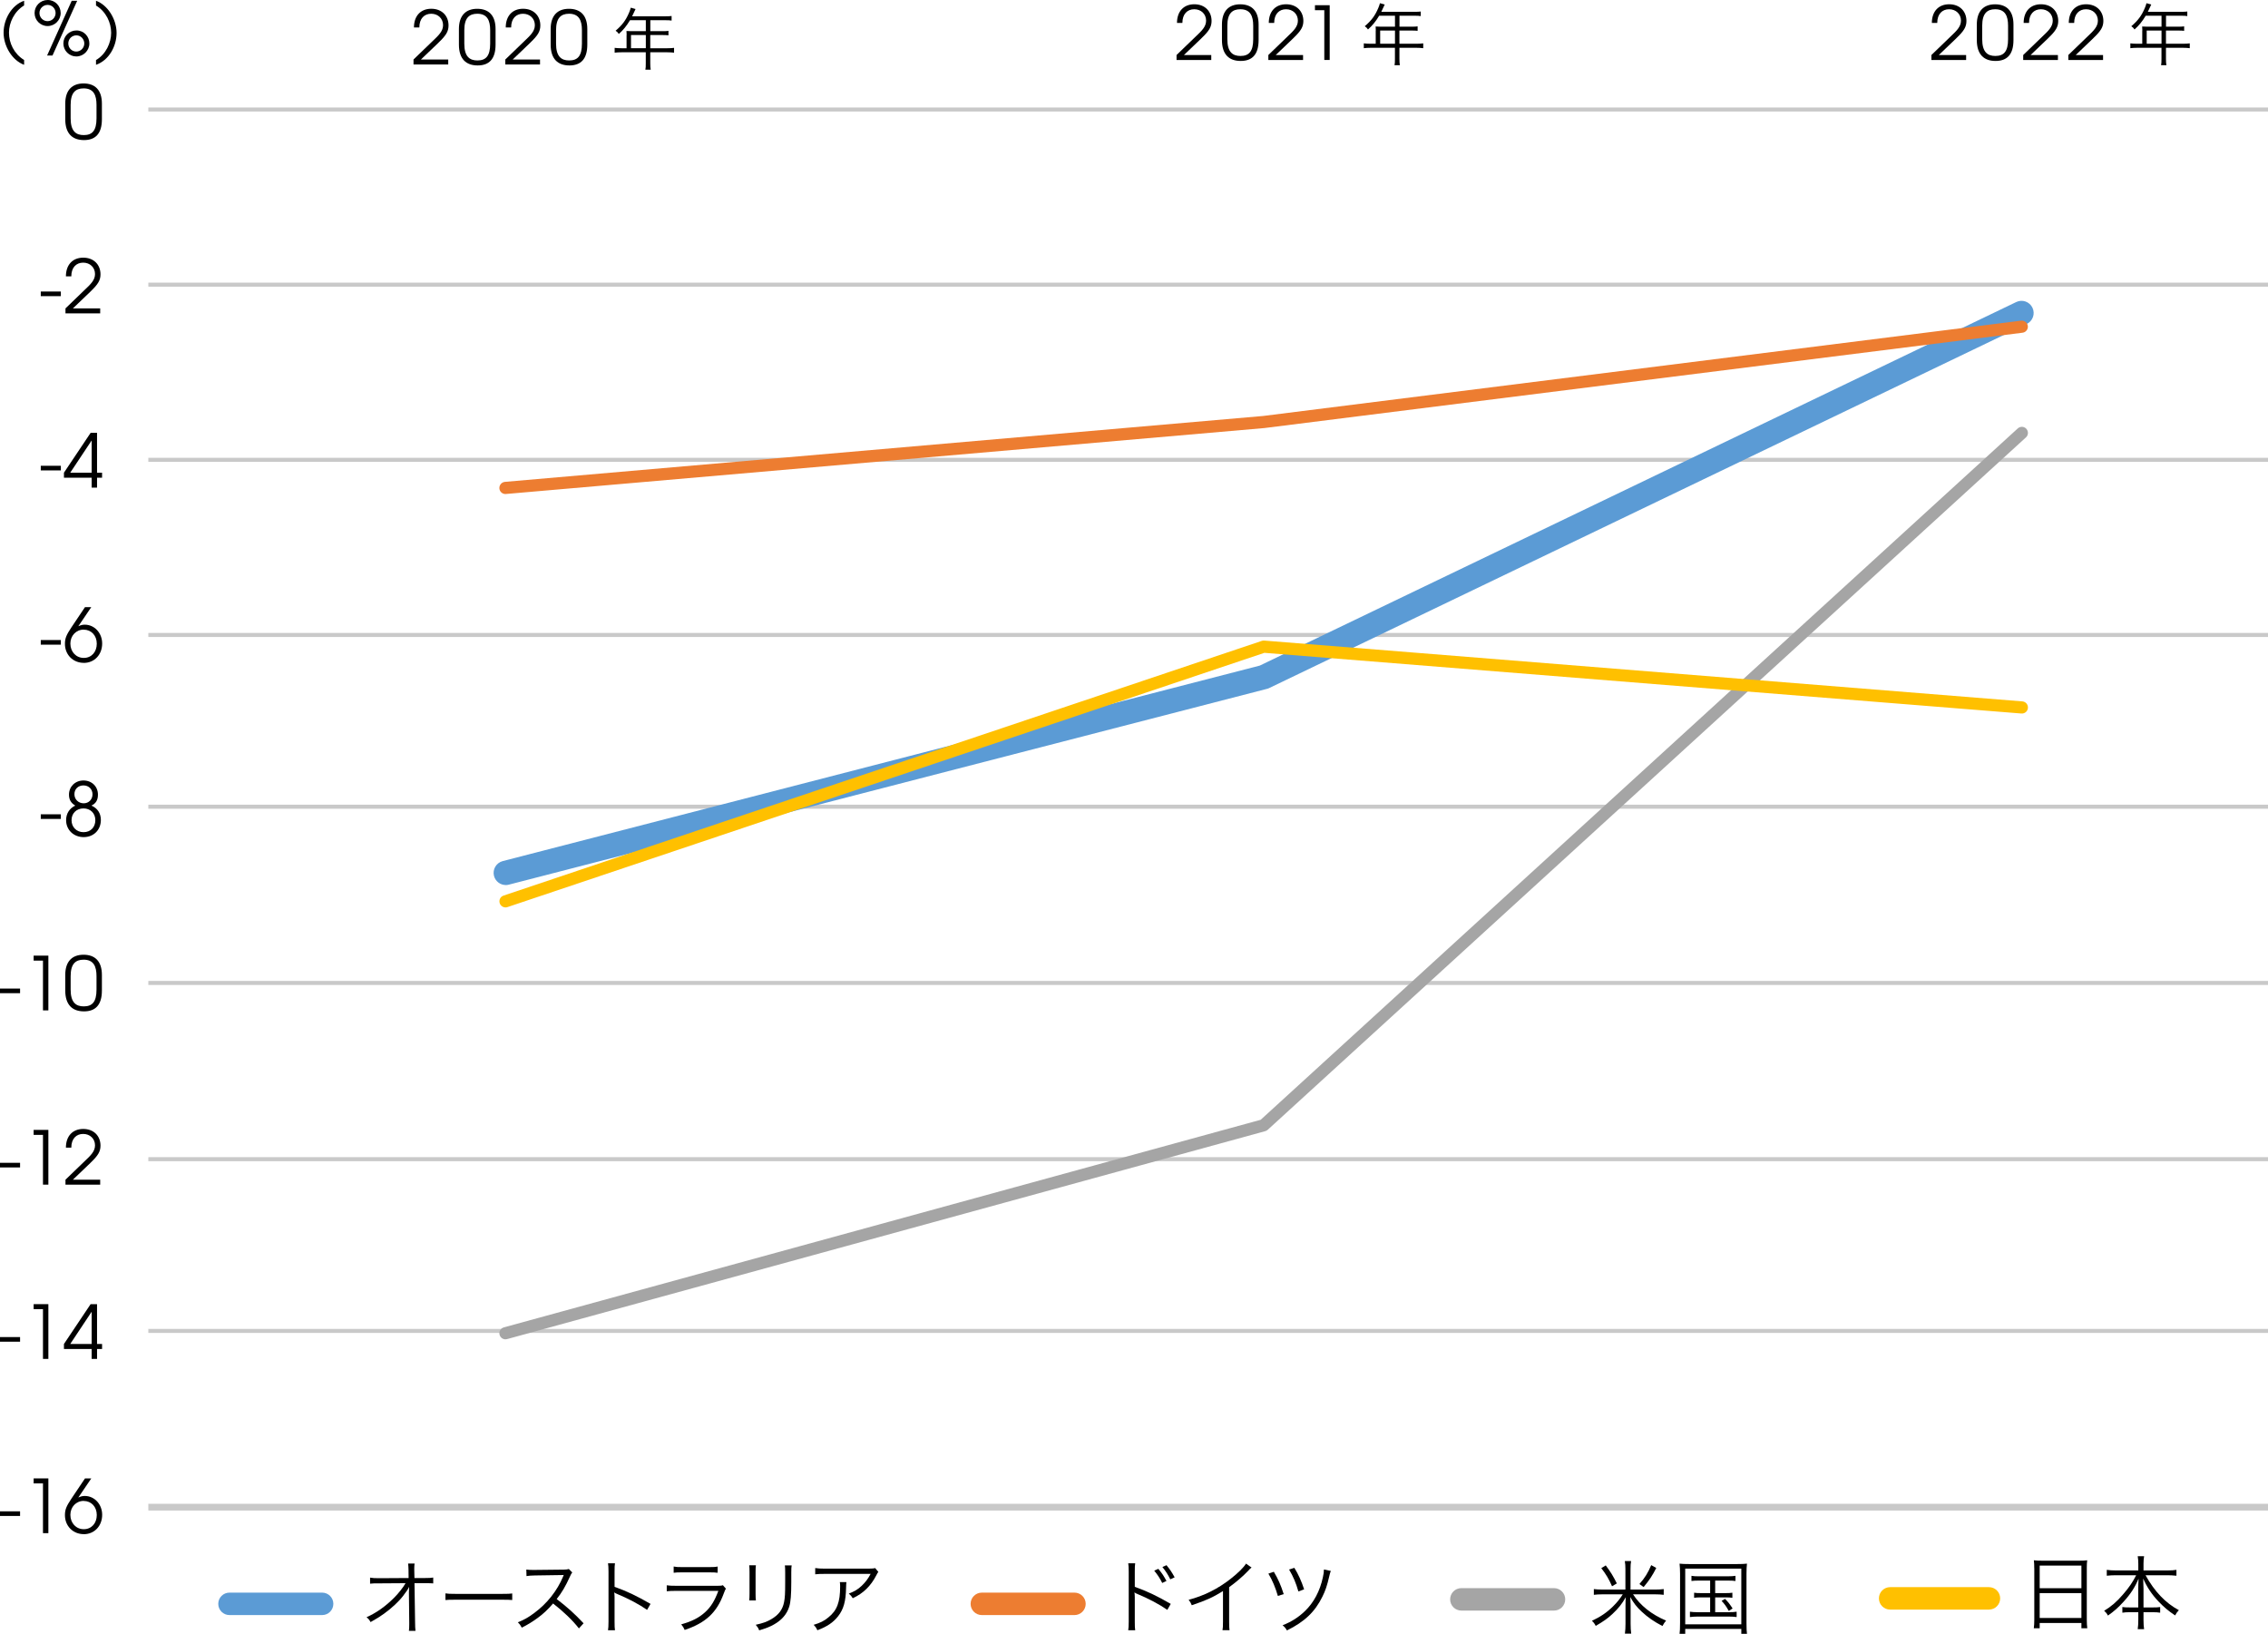 <?xml version="1.0" encoding="UTF-8"?><svg id="_レイヤー_2" xmlns="http://www.w3.org/2000/svg" viewBox="0 0 505.03 363.8"><defs><style>.cls-1{fill:#a5a5a5;}.cls-2{fill:#c9c9c9;}.cls-3{fill:#5b9bd5;}.cls-4{fill:#ffc000;}.cls-5{fill:#ed7d31;}</style></defs><g id="_レイヤー_1-2"><g id="_アウトライン前のコピー_2"><path d="m18.7,31.19c-2.56,0-4.17-1.42-4.17-4.65v-3.46c0-3.05,1.58-4.5,4.07-4.5s4.09,1.39,4.09,4.5v3.46c0,3.3-1.5,4.65-3.99,4.65Zm2.79-7.83c0-2.18-.64-3.68-2.87-3.68-1.82,0-2.89.96-2.89,3.68v2.98c0,2.85,1.16,3.74,2.92,3.74,1.93,0,2.84-1.04,2.84-3.74v-2.98Z"/><path d="m9.08,65.94v-1.03h4.47v1.03h-4.47Z"/><path d="m20.14,64.93l-3.91,3.74h6.08v1.11h-7.73v-1.11l4.27-4.12c1.32-1.25,2.31-2.18,2.31-3.53,0-1.47-1.11-2.54-2.64-2.54s-2.64,1.06-2.64,3.05h-1.2c0-2.59,1.51-4.16,3.86-4.16s3.84,1.57,3.84,3.71c0,1.3-.52,2.21-2.24,3.84Z"/><path d="m9.08,104.74v-1.03h4.47v1.03h-4.47Z"/><path d="m21.61,106.36v2.22h-1.2v-2.22h-6.17v-1.11l5.94-8.87h1.43v8.87h1.12v1.11h-1.12Zm-1.2-8.29l-4.77,7.18h4.77v-7.18Z"/><path d="m9.08,143.54v-1.03h4.47v1.03h-4.47Z"/><path d="m18.66,147.59c-2.41,0-4.2-1.81-4.2-4.23,0-1.19.28-1.94,1.44-3.67l3.02-4.5h1.4l-2.88,4.25c.55-.25.93-.35,1.44-.35,2.16,0,3.87,1.85,3.87,4.19,0,2.49-1.73,4.32-4.1,4.32Zm-.03-7.4c-1.67,0-2.96,1.35-2.96,3.1,0,1.84,1.27,3.2,2.99,3.2s2.89-1.33,2.89-3.16-1.22-3.13-2.92-3.13Z"/><path d="m9.08,182.34v-1.03h4.47v1.03h-4.47Z"/><path d="m18.63,186.39c-2.24,0-3.91-1.62-3.91-3.76,0-1.47.72-2.62,2.04-3.26-.98-.59-1.4-1.35-1.4-2.44,0-1.8,1.39-3.15,3.23-3.15s3.22,1.32,3.22,3.15c0,1.21-.46,1.98-1.45,2.44,1.35.59,2.1,1.71,2.1,3.21,0,2.21-1.6,3.81-3.83,3.81Zm-.03-6.39c-1.57,0-2.67,1.09-2.67,2.62s1.1,2.67,2.68,2.67,2.62-1.12,2.62-2.67-1.11-2.62-2.64-2.62Zm-.02-5.12c-1.17,0-2.01.81-2.01,1.95s.87,2.03,2.08,2.03c1.11,0,1.95-.86,1.95-2s-.84-1.98-2.01-1.98Z"/><path d="m0,221.14v-1.03h4.47v1.03H0Z"/><path d="m9.57,224.98v-11.09h-2.08v-1.11h3.28v12.19h-1.2Z"/><path d="m18.7,225.19c-2.56,0-4.17-1.42-4.17-4.65v-3.46c0-3.05,1.58-4.5,4.07-4.5s4.09,1.39,4.09,4.5v3.46c0,3.3-1.5,4.65-3.99,4.65Zm2.79-7.83c0-2.18-.64-3.68-2.87-3.68-1.82,0-2.89.96-2.89,3.68v2.98c0,2.85,1.16,3.74,2.92,3.74,1.93,0,2.84-1.04,2.84-3.74v-2.98Z"/><path d="m0,259.94v-1.03h4.47v1.03H0Z"/><path d="m9.57,263.78v-11.09h-2.08v-1.11h3.28v12.19h-1.2Z"/><path d="m20.14,258.93l-3.91,3.74h6.08v1.11h-7.73v-1.11l4.27-4.12c1.32-1.25,2.31-2.18,2.31-3.53,0-1.47-1.11-2.54-2.64-2.54s-2.64,1.06-2.64,3.05h-1.2c0-2.59,1.51-4.16,3.86-4.16s3.84,1.57,3.84,3.71c0,1.3-.52,2.21-2.24,3.84Z"/><path d="m0,298.74v-1.03h4.47v1.03H0Z"/><path d="m9.57,302.58v-11.09h-2.08v-1.11h3.28v12.19h-1.2Z"/><path d="m21.61,300.36v2.22h-1.2v-2.22h-6.17v-1.11l5.94-8.87h1.43v8.87h1.12v1.11h-1.12Zm-1.2-8.29l-4.77,7.18h4.77v-7.18Z"/><path d="m0,337.54v-1.03h4.47v1.03H0Z"/><path d="m9.57,341.38v-11.09h-2.08v-1.11h3.28v12.19h-1.2Z"/><path d="m18.66,341.59c-2.41,0-4.2-1.81-4.2-4.23,0-1.19.28-1.94,1.44-3.67l3.02-4.5h1.4l-2.88,4.25c.55-.25.93-.35,1.44-.35,2.16,0,3.87,1.85,3.87,4.19,0,2.49-1.73,4.32-4.1,4.32Zm-.03-7.4c-1.67,0-2.96,1.35-2.96,3.1,0,1.84,1.27,3.2,2.99,3.2s2.89-1.33,2.89-3.16-1.22-3.13-2.92-3.13Z"/><path d="m.8,7.27C.8,4.34,2.54,1.14,5.37.17v1.04c-2.21,1.34-3.37,3.86-3.37,6.06,0,2.31,1.12,4.71,3.37,6.09v1.07C2.73,13.46.8,10.3.8,7.27Z"/><path d="m10.59,5.8c-1.59,0-2.89-1.3-2.89-2.9s1.29-2.9,2.93-2.9,2.88,1.32,2.88,2.9-1.3,2.9-2.91,2.9Zm.02-4.71c-1.01,0-1.82.81-1.82,1.81s.81,1.81,1.8,1.81,1.79-.81,1.79-1.81-.79-1.81-1.77-1.81Zm1.07,11.27h-1.19L15.97.17h1.22l-5.5,12.19Zm5.31.21c-1.58,0-2.88-1.3-2.88-2.89s1.29-2.9,2.92-2.9,2.87,1.32,2.87,2.89-1.3,2.9-2.9,2.9Zm.02-4.7c-1,0-1.8.79-1.8,1.81s.81,1.8,1.78,1.8,1.78-.81,1.78-1.8-.79-1.81-1.76-1.81Z"/><path d="m21.38,14.43v-1.06c2.24-1.3,3.37-3.9,3.37-6.06,0-2.28-1.14-4.74-3.37-6.08V.17c2.62.94,4.58,4.14,4.58,7.16s-1.74,6.12-4.58,7.1Z"/><path d="m97.64,9.51l-3.91,3.74h6.08v1.11h-7.73v-1.11l4.27-4.12c1.32-1.25,2.31-2.18,2.31-3.53,0-1.47-1.11-2.54-2.64-2.54s-2.64,1.06-2.64,3.05h-1.2c0-2.59,1.51-4.16,3.86-4.16s3.84,1.57,3.84,3.71c0,1.3-.52,2.21-2.24,3.84Z"/><path d="m106.36,14.57c-2.56,0-4.17-1.42-4.17-4.65v-3.46c0-3.05,1.58-4.5,4.07-4.5s4.09,1.39,4.09,4.5v3.46c0,3.3-1.5,4.65-3.99,4.65Zm2.79-7.83c0-2.18-.64-3.68-2.87-3.68-1.82,0-2.89.96-2.89,3.68v2.98c0,2.85,1.16,3.74,2.92,3.74,1.93,0,2.84-1.04,2.84-3.74v-2.98Z"/><path d="m118.08,9.51l-3.91,3.74h6.08v1.11h-7.73v-1.11l4.27-4.12c1.32-1.25,2.31-2.18,2.31-3.53,0-1.47-1.11-2.54-2.64-2.54s-2.64,1.06-2.64,3.05h-1.2c0-2.59,1.51-4.16,3.86-4.16s3.84,1.57,3.84,3.71c0,1.3-.52,2.21-2.24,3.84Z"/><path d="m126.79,14.57c-2.56,0-4.17-1.42-4.17-4.65v-3.46c0-3.05,1.58-4.5,4.07-4.5s4.09,1.39,4.09,4.5v3.46c0,3.3-1.5,4.65-3.99,4.65Zm2.79-7.83c0-2.18-.64-3.68-2.87-3.68-1.82,0-2.89.96-2.89,3.68v2.98c0,2.85,1.16,3.74,2.92,3.74,1.93,0,2.84-1.04,2.84-3.74v-2.98Z"/><path d="m139.54,7.79c0-.33-.02-.58-.04-.89.31.03.65.04,1.06.04h3.25v-2.44h-3.52c-.77,1.27-1.48,2.16-2.49,3.06-.24-.35-.39-.5-.72-.72,1.48-1.26,2.29-2.35,3-4.03.19-.44.3-.78.38-1.1l1.06.3c-.06.12-.1.23-.19.41l-.57,1.21h7.44c.66,0,.98-.02,1.35-.07v1.02c-.38-.06-.73-.08-1.35-.08h-3.39v2.44h2.71c.62,0,.94-.01,1.33-.07v.99c-.39-.04-.75-.06-1.32-.06h-2.73v2.94h3.78c.68,0,1.1-.03,1.52-.09v1.08c-.44-.06-.9-.09-1.52-.09h-3.78v2.47c0,.65.03,1.01.1,1.4h-1.19c.08-.38.09-.7.09-1.4v-2.47h-5.42c-.61,0-1.08.03-1.51.09v-1.08c.43.06.85.09,1.51.09h1.14v-2.95Zm4.27,2.95v-2.94h-3.3v2.94h3.3Z"/><path d="m267.55,8.51l-3.91,3.74h6.08v1.11h-7.73v-1.11l4.27-4.12c1.32-1.25,2.31-2.18,2.31-3.53,0-1.47-1.11-2.54-2.64-2.54s-2.64,1.06-2.64,3.05h-1.2c0-2.59,1.51-4.16,3.86-4.16s3.84,1.57,3.84,3.71c0,1.3-.52,2.21-2.24,3.84Z"/><path d="m276.27,13.57c-2.56,0-4.17-1.42-4.17-4.65v-3.46c0-3.05,1.58-4.5,4.07-4.5s4.09,1.39,4.09,4.5v3.46c0,3.3-1.5,4.65-3.99,4.65Zm2.79-7.83c0-2.18-.64-3.68-2.87-3.68-1.82,0-2.89.96-2.89,3.68v2.98c0,2.85,1.16,3.74,2.92,3.74,1.93,0,2.84-1.04,2.84-3.74v-2.98Z"/><path d="m287.99,8.51l-3.91,3.74h6.08v1.11h-7.73v-1.11l4.27-4.12c1.32-1.25,2.31-2.18,2.31-3.53,0-1.47-1.11-2.54-2.64-2.54s-2.64,1.06-2.64,3.05h-1.2c0-2.59,1.51-4.16,3.86-4.16s3.84,1.57,3.84,3.71c0,1.3-.52,2.21-2.24,3.84Z"/><path d="m294.89,13.36V2.27h-2.08v-1.11h3.28v12.19h-1.2Z"/><path d="m306.36,6.79c0-.33-.02-.58-.04-.89.31.03.65.04,1.06.04h3.25v-2.44h-3.52c-.77,1.27-1.48,2.16-2.49,3.06-.24-.35-.39-.5-.72-.72,1.48-1.26,2.29-2.35,3-4.03.19-.44.3-.78.38-1.1l1.06.3c-.06.12-.1.23-.19.41l-.57,1.21h7.44c.66,0,.98-.02,1.35-.07v1.02c-.38-.06-.73-.08-1.35-.08h-3.39v2.44h2.71c.62,0,.94-.01,1.33-.07v.99c-.39-.04-.75-.06-1.32-.06h-2.73v2.94h3.78c.68,0,1.1-.03,1.52-.09v1.08c-.44-.06-.9-.09-1.52-.09h-3.78v2.47c0,.65.03,1.01.1,1.4h-1.19c.08-.38.09-.7.09-1.4v-2.47h-5.42c-.61,0-1.08.03-1.51.09v-1.08c.43.06.85.09,1.51.09h1.14v-2.95Zm4.27,2.95v-2.94h-3.3v2.94h3.3Z"/><path d="m435.64,8.51l-3.91,3.74h6.08v1.11h-7.73v-1.11l4.27-4.12c1.32-1.25,2.31-2.18,2.31-3.53,0-1.47-1.11-2.54-2.64-2.54s-2.64,1.06-2.64,3.05h-1.2c0-2.59,1.51-4.16,3.86-4.16s3.84,1.57,3.84,3.71c0,1.3-.52,2.21-2.24,3.84Z"/><path d="m444.36,13.57c-2.56,0-4.17-1.42-4.17-4.65v-3.46c0-3.05,1.58-4.5,4.07-4.5s4.09,1.39,4.09,4.5v3.46c0,3.3-1.5,4.65-3.99,4.65Zm2.79-7.83c0-2.18-.64-3.68-2.87-3.68-1.82,0-2.89.96-2.89,3.68v2.98c0,2.85,1.16,3.74,2.92,3.74,1.93,0,2.84-1.04,2.84-3.74v-2.98Z"/><path d="m456.08,8.51l-3.91,3.74h6.08v1.11h-7.73v-1.11l4.27-4.12c1.32-1.25,2.31-2.18,2.31-3.53,0-1.47-1.11-2.54-2.64-2.54s-2.64,1.06-2.64,3.05h-1.2c0-2.59,1.51-4.16,3.86-4.16s3.84,1.57,3.84,3.71c0,1.3-.52,2.21-2.24,3.84Z"/><path d="m466.13,8.51l-3.91,3.74h6.08v1.11h-7.73v-1.11l4.27-4.12c1.32-1.25,2.31-2.18,2.31-3.53,0-1.47-1.11-2.54-2.64-2.54s-2.64,1.06-2.64,3.05h-1.2c0-2.59,1.51-4.16,3.86-4.16s3.84,1.57,3.84,3.71c0,1.3-.52,2.21-2.24,3.84Z"/><path d="m477.05,6.79c0-.33-.02-.58-.04-.89.31.03.65.04,1.06.04h3.25v-2.44h-3.52c-.77,1.27-1.48,2.16-2.49,3.06-.24-.35-.39-.5-.72-.72,1.48-1.26,2.29-2.35,3-4.03.19-.44.3-.78.38-1.1l1.06.3c-.06.12-.1.23-.19.41l-.57,1.21h7.44c.66,0,.98-.02,1.35-.07v1.02c-.38-.06-.73-.08-1.35-.08h-3.39v2.44h2.71c.62,0,.94-.01,1.33-.07v.99c-.39-.04-.75-.06-1.32-.06h-2.73v2.94h3.78c.68,0,1.1-.03,1.52-.09v1.08c-.44-.06-.9-.09-1.52-.09h-3.78v2.47c0,.65.03,1.01.1,1.4h-1.19c.08-.38.09-.7.09-1.4v-2.47h-5.42c-.61,0-1.08.03-1.51.09v-1.08c.43.06.85.09,1.51.09h1.14v-2.95Zm4.27,2.95v-2.94h-3.3v2.94h3.3Z"/><rect class="cls-2" x="33.03" y="334.83" width="472" height="1.5"/><rect class="cls-2" x="33.03" y="295.89" width="472" height=".9"/><rect class="cls-2" x="33.03" y="257.65" width="472" height=".9"/><rect class="cls-2" x="33.03" y="218.41" width="472" height=".9"/><rect class="cls-2" x="33.03" y="179.17" width="472" height=".9"/><rect class="cls-2" x="33.03" y="140.93" width="472" height=".9"/><rect class="cls-2" x="33.03" y="101.93" width="472" height=".9"/><rect class="cls-2" x="33.03" y="62.93" width="472" height=".9"/><rect class="cls-2" x="33.03" y="23.93" width="472" height=".9"/><path class="cls-3" d="m71.73,359.61h-20.63c-1.38,0-2.5-1.12-2.5-2.5s1.12-2.5,2.5-2.5h20.63c1.38,0,2.5,1.12,2.5,2.5s-1.12,2.5-2.5,2.5Z"/><path d="m91.06,354.49c0-.13.02-.4.05-1.17-.34.67-.5.9-1.35,2.02-.94,1.24-2.52,2.72-4.27,3.98-.81.59-1.51,1.03-2.97,1.85-.29-.52-.43-.7-.9-1.08,2.18-.97,4.21-2.41,6.1-4.3,1.01-1.01,2-2.25,2.59-3.28l-5.9.04c-1.13,0-1.39,0-2,.07v-1.35c.65.11.97.13,2.03.13l6.55-.04-.02-1.76q-.02-.94-.09-1.46h1.44c-.05.4-.07.68-.07.99v.43l.04,1.8h2.38c1.01,0,1.22-.02,1.8-.11v1.31c-.38-.04-.76-.05-1.49-.05h-2.68l.13,8.77c0,.77.04,1.35.09,1.84h-1.46c.05-.52.07-.72.07-1.42v-.4l-.07-6.62v-.18Z"/><path d="m99.19,354.78c.52.09,1.01.11,2.23.11h10.46c1.33,0,1.62-.02,2.18-.09v1.46c-.58-.05-.99-.07-2.2-.07h-10.44c-1.31,0-1.69.02-2.23.07v-1.48Z"/><path d="m128.92,362.59c-1.42-1.82-3.46-3.78-5.76-5.56-1.26,1.44-2.14,2.27-3.44,3.22-1.24.9-2.2,1.49-3.53,2.16-.29-.54-.43-.74-.88-1.19,1.39-.56,2.27-1.04,3.65-2.07,2.88-2.12,5.11-4.97,6.43-8.12.04-.11.05-.13.09-.22.04-.05.04-.07.05-.13-.16.02-.22.02-.43.02l-6.01.09c-.81.02-1.33.05-1.85.14l-.04-1.46c.49.07.81.09,1.42.09h.47l6.43-.07c.63-.02.85-.04,1.15-.14l.76.77c-.18.22-.31.43-.5.88-1.01,2.23-1.85,3.65-2.97,5.04,2.36,1.8,3.94,3.22,5.99,5.4l-1.03,1.13Z"/><path d="m135.39,362.99c.07-.49.11-.92.11-1.89v-11.18c0-.95-.04-1.39-.11-1.84h1.55c-.07.47-.09.85-.09,1.87v3.37c2.77.99,4.86,1.98,8.01,3.8l-.77,1.33c-1.69-1.19-4.18-2.52-6.71-3.56-.27-.11-.4-.18-.56-.31l-.04.02c.05.36.07.61.07,1.06v5.42c0,1.01.02,1.4.09,1.91h-1.55Z"/><path d="m148.46,352.98c.65.09,1.03.11,2.11.11h9.23c.67,0,.86-.02,1.17-.13l.67.77c-.16.25-.2.34-.5,1.13-1.53,4.19-4.01,6.5-8.68,8.06-.22-.52-.34-.72-.77-1.24,2.41-.68,4-1.49,5.35-2.74,1.28-1.17,2.09-2.5,2.92-4.72h-9.4c-.95,0-1.48.02-2.09.09v-1.35Zm1.55-4.18c.52.11.88.13,1.89.13h6.01c1.01,0,1.37-.02,1.89-.13v1.39c-.49-.07-.92-.09-1.87-.09h-6.05c-.95,0-1.39.02-1.87.09v-1.39Z"/><path d="m168.32,348.53c-.05.43-.07.67-.07,1.49v4.84c0,.86.02,1.06.07,1.49h-1.49c.05-.41.07-.79.07-1.51v-4.81c0-.77-.02-1.08-.07-1.51h1.49Zm7.97,0c-.07.41-.09.7-.09,1.57v2.12c0,2.86-.13,4.45-.45,5.49-.52,1.69-1.66,3.01-3.42,4-.88.5-1.75.85-3.28,1.3-.2-.52-.31-.7-.76-1.24,1.62-.36,2.48-.67,3.42-1.22,1.67-.97,2.54-2.12,2.88-3.8.2-1.03.25-1.85.25-4.59v-2.03c0-.94-.02-1.19-.07-1.58h1.51Z"/><path d="m188.47,352.28q-.05.32-.07,1.26c-.05,3.01-.56,4.79-1.78,6.34-1.1,1.39-2.43,2.29-4.61,3.11-.27-.58-.4-.76-.83-1.21,1.46-.43,2.36-.88,3.29-1.66,1.91-1.53,2.61-3.37,2.61-6.88,0-.5-.02-.63-.07-.97h1.46Zm7.11-2.27c-.18.23-.22.29-.43.72-1.24,2.41-2.92,4.05-5.26,5.13-.27-.45-.41-.61-.88-1.03,1.26-.49,2-.92,2.84-1.71.83-.77,1.49-1.66,2.02-2.68h-10.22c-.99,0-1.46.02-2.12.09v-1.39c.61.09,1.12.13,2.14.13h9.67q1.21,0,1.53-.13l.72.86Z"/><path class="cls-5" d="m239.26,359.61h-20.63c-1.38,0-2.5-1.12-2.5-2.5s1.12-2.5,2.5-2.5h20.63c1.38,0,2.5,1.12,2.5,2.5s-1.12,2.5-2.5,2.5Z"/><path d="m251.23,362.99c.07-.49.11-.92.11-1.89v-11.18c0-.95-.04-1.39-.11-1.84h1.55c-.07.47-.09.85-.09,1.87v3.37c2.77.99,4.86,1.98,8.01,3.8l-.77,1.33c-1.69-1.19-4.18-2.52-6.71-3.56-.27-.11-.4-.18-.56-.31l-.04.02c.05.36.07.61.07,1.06v5.42c0,1.01.02,1.4.09,1.91h-1.55Zm6.7-13.68c.88,1.08,1.04,1.31,1.82,2.7l-.95.45c-.56-1.12-.99-1.76-1.78-2.74l.92-.41Zm1.82-.81c.86,1.08,1.03,1.31,1.82,2.7l-.97.45c-.56-1.1-.97-1.76-1.76-2.74l.92-.41Z"/><path d="m278.7,349.02c-.32.23-.34.27-.79.76-1.13,1.19-2.66,2.5-4.21,3.62v7.67c0,1.03.02,1.42.09,1.91h-1.57c.09-.47.11-.88.11-1.87v-6.84c-2.34,1.44-3.65,2.03-6.95,3.15-.25-.58-.34-.76-.7-1.21,3.38-.88,6.5-2.43,9.34-4.66,1.67-1.3,2.93-2.56,3.44-3.4l1.24.88Z"/><path d="m283.65,349.97c.95,1.58,1.58,3.01,2.2,4.97l-1.3.41c-.52-1.8-1.22-3.51-2.11-4.97l1.21-.41Zm12.69-.18c-.16.4-.18.49-.36,1.24-.45,1.96-.85,3.17-1.51,4.48-1.66,3.38-3.96,5.58-7.9,7.52-.31-.52-.45-.72-.97-1.15,1.96-.77,3.55-1.78,4.97-3.15,1.96-1.87,3.37-4.5,4.01-7.56.16-.74.22-1.15.23-1.71l1.53.32Zm-8.12-.7c.88,1.42,1.58,2.95,2.18,4.79l-1.28.47c-.54-1.89-1.13-3.29-2.07-4.88l1.17-.38Z"/><path class="cls-1" d="m346.04,358.61h-20.63c-1.38,0-2.5-1.12-2.5-2.5s1.12-2.5,2.5-2.5h20.63c1.38,0,2.5,1.12,2.5,2.5s-1.12,2.5-2.5,2.5Z"/><path d="m368.54,353.93c.85,0,1.4-.04,1.93-.11v1.28c-.5-.07-1.13-.11-1.93-.11h-4.9c1.6,2.48,4.14,4.5,7.36,5.85-.38.45-.5.65-.81,1.21-1.87-.97-3.29-1.96-4.59-3.17-1.13-1.04-1.87-2-2.57-3.28q.04.58.07,1.85v4.1c0,.83.04,1.51.13,2.2h-1.4c.09-.67.13-1.39.13-2.21v-4.07c0-.76.02-1.37.07-1.85-.86,1.51-1.62,2.47-2.97,3.74-1.03.97-1.98,1.64-3.73,2.66-.27-.52-.43-.74-.85-1.13,1.93-.9,3.35-1.87,4.73-3.24.85-.83,1.6-1.76,2.14-2.66h-4.5c-.79,0-1.42.04-1.94.11v-1.28c.5.07,1.06.11,1.94.11h5.09v-4.59c0-.74-.04-1.19-.13-1.76h1.4c-.09.49-.13,1.01-.13,1.76v4.59h5.44Zm-9.58-.74c-.7-1.6-1.3-2.61-2.39-4.03l.99-.61c1.1,1.46,1.67,2.41,2.47,4.01l-1.06.63Zm6.1-.49c1.21-1.37,1.89-2.47,2.63-4.21l1.12.63c-.83,1.64-1.53,2.72-2.81,4.25l-.94-.67Z"/><path d="m374.11,350.37c0-.87-.04-1.49-.11-2.21.59.07,1.13.09,2.11.09h10.76c.95,0,1.48-.02,2.14-.09-.07.67-.11,1.28-.11,2.21v10.96c0,1.31.04,1.98.11,2.46h-1.26v-1.1h-12.49v1.1h-1.26c.07-.49.11-1.13.11-2.46v-10.96Zm1.15,11.3h12.49v-12.4h-12.49v12.4Zm3.08-9.74c-.77,0-1.21.02-1.69.09v-1.15c.5.09.9.11,1.69.11h6.35c.81,0,1.3-.04,1.76-.11v1.15c-.5-.07-.94-.09-1.75-.09h-2.77v2.79h2.21c.81,0,1.17-.02,1.62-.09v1.13c-.45-.07-.86-.09-1.62-.09h-2.21v3.3h3.02c.74,0,1.26-.04,1.76-.11v1.19c-.52-.07-1.06-.11-1.76-.11h-6.86c-.74,0-1.24.04-1.78.11v-1.19c.5.07,1.03.11,1.78.11h2.72v-3.3h-1.93c-.76,0-1.19.02-1.64.09v-1.13c.45.07.81.09,1.64.09h1.93v-2.79h-2.48Zm5.78,4.07c.74.74,1.03,1.13,1.69,2.14l-.85.54c-.63-1.1-.92-1.5-1.6-2.23l.76-.45Z"/><path class="cls-4" d="m442.89,358.39h-22c-1.38,0-2.5-1.12-2.5-2.5s1.12-2.5,2.5-2.5h22c1.38,0,2.5,1.12,2.5,2.5s-1.12,2.5-2.5,2.5Z"/><path d="m452.98,349.17c0-.72-.02-1.24-.09-1.76.58.07,1.1.09,1.93.09h8.1c.83,0,1.33-.02,1.85-.09-.07.52-.09.97-.09,1.66v11.54c0,.86.04,1.37.11,1.93h-1.31v-1.17h-9.29v1.17h-1.31c.07-.54.11-1.1.11-1.91v-11.45Zm1.21,4.46h9.29v-5.04h-9.29v5.04Zm0,6.62h9.29v-5.53h-9.29v5.53Z"/><path d="m471.11,350.74c-.7,0-1.31.04-1.98.11v-1.31c.67.09,1.19.13,1.98.13h5.04v-1.53c0-.59-.04-1.03-.13-1.64h1.42c-.09.54-.13,1.06-.13,1.62v1.55h5.31c.9,0,1.49-.04,2.02-.13v1.31c-.76-.07-1.3-.11-2.02-.11h-4.86c2.02,3.64,4.43,6.16,7.42,7.78-.38.41-.58.68-.83,1.17-1.46-.97-2.57-1.91-3.74-3.15-1.49-1.58-2.5-3.11-3.37-5.06.05,1.08.07,1.75.07,2.34v4.09h1.96c.88,0,1.28-.02,1.75-.09v1.26c-.54-.09-.97-.11-1.78-.11h-1.93v1.71c0,.85.04,1.49.13,2.07h-1.42c.09-.63.13-1.26.13-2.09v-1.69h-1.73c-.85,0-1.28.02-1.82.11v-1.26c.47.07.86.09,1.78.09h1.76v-4.09c0-.67.02-1.35.07-2.32-.83,1.96-1.78,3.44-3.4,5.2-1.13,1.24-2.11,2.11-3.42,3.02-.27-.49-.41-.67-.85-1.06,1.55-.94,2.84-2.03,4.21-3.65,1.35-1.55,2.12-2.7,2.93-4.27h-4.59Z"/><path class="cls-3" d="m112.62,197.06c-1.2,0-2.3-.81-2.62-2.03-.37-1.45.5-2.92,1.94-3.3l168.58-43.53,168.45-80.95c1.35-.65,2.96-.08,3.61,1.27.65,1.35.08,2.96-1.27,3.61l-168.69,81.07c-.16.08-.32.14-.5.18l-168.83,43.6c-.23.06-.45.09-.68.09Z"/><path class="cls-5" d="m112.55,110c-.69,0-1.29-.53-1.35-1.24-.06-.74.49-1.4,1.23-1.47l168.83-14.67,168.78-21.22c.74-.09,1.42.43,1.51,1.17s-.43,1.42-1.17,1.51l-168.83,21.23-168.89,14.68s-.08,0-.12,0Z"/><path class="cls-1" d="m112.55,298.21c-.59,0-1.14-.4-1.3-1-.2-.72.23-1.47.95-1.66l168.52-46.22,168.59-153.94c.55-.5,1.41-.47,1.91.09.5.55.47,1.41-.09,1.91l-168.83,154.16c-.16.14-.35.25-.55.31l-168.83,46.3c-.12.03-.24.05-.36.05Z"/><path class="cls-4" d="m112.56,202.04c-.57,0-1.09-.36-1.28-.92-.24-.71.14-1.48.85-1.71l168.83-56.71c.17-.06.36-.08.54-.07l168.83,13.54c.75.06,1.3.71,1.24,1.46-.06.75-.7,1.3-1.46,1.24l-168.56-13.51-168.57,56.62c-.14.05-.29.07-.43.07Z"/></g></g></svg>